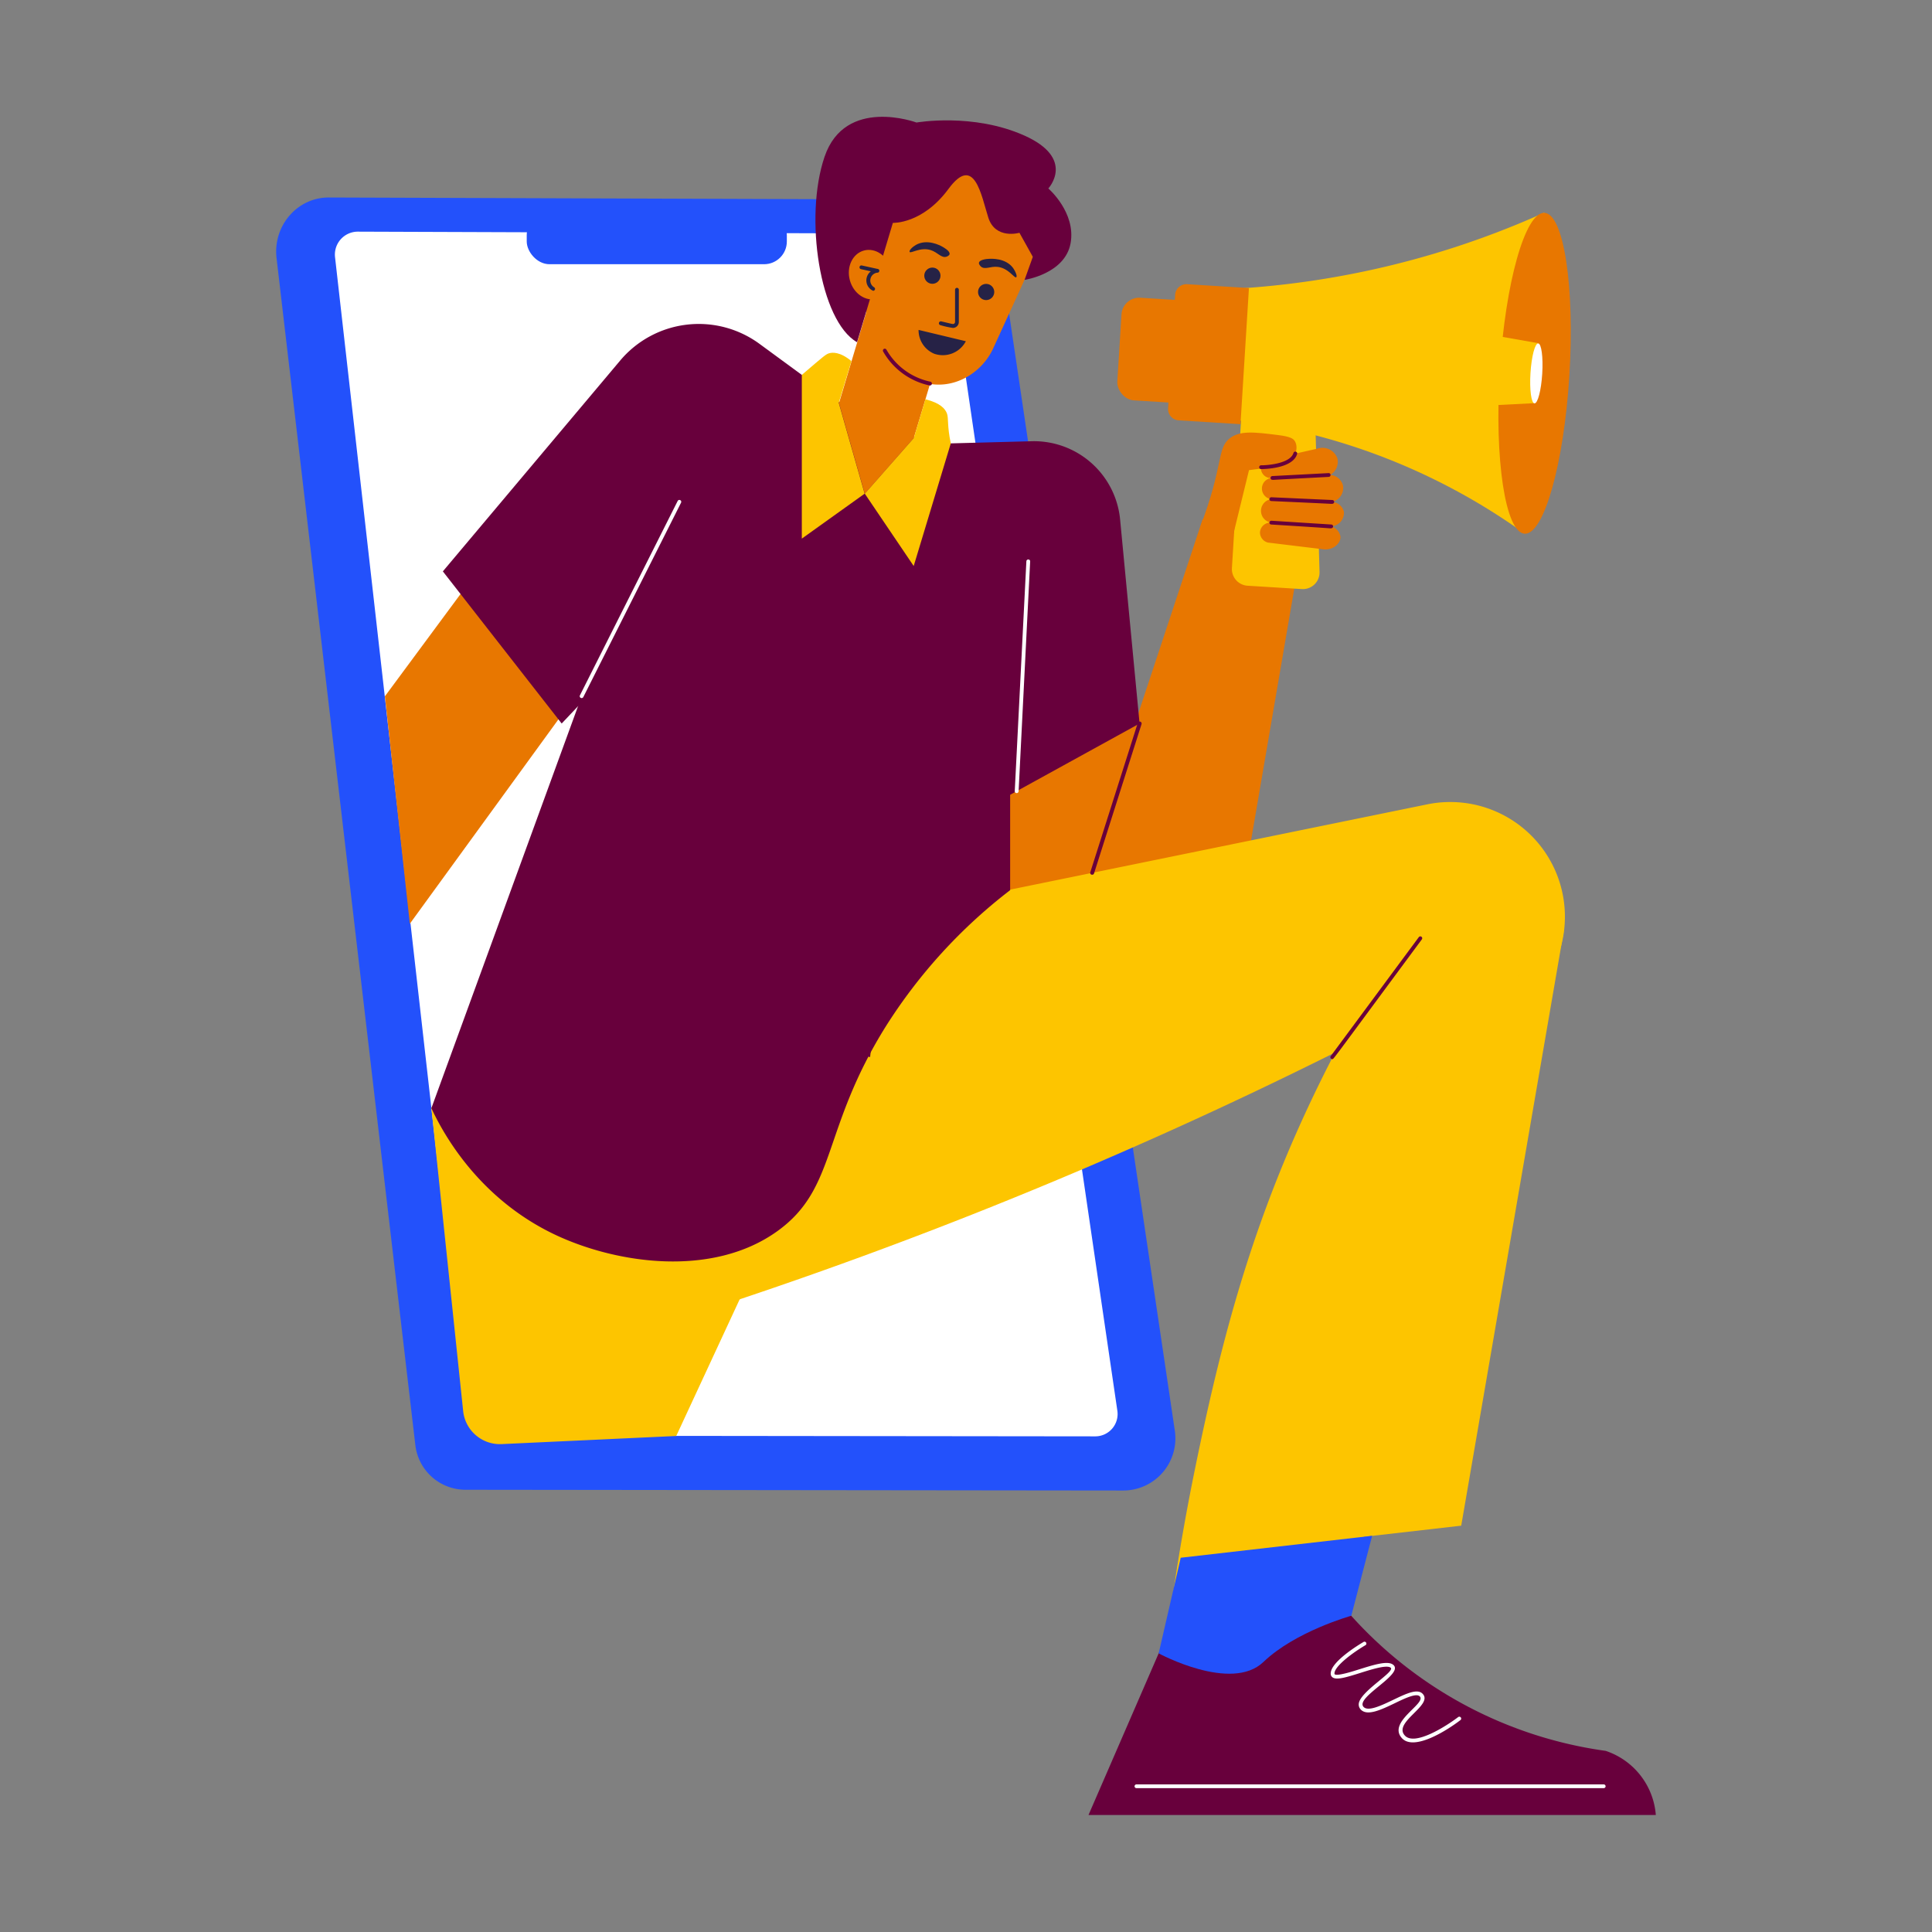 <svg viewBox="0 0 512 512" xmlns="http://www.w3.org/2000/svg"><rect x="0" y="0" width="512" height="512" fill="#808080" stroke="none"/><g id="Working_on_social_media_marketing" data-name="Working on social media marketing"><path d="m297.72 395-174.37-.2a13.38 13.38 0 0 1 -13.28-11.84l-36.78-314.55c-1-8.56 5.49-16.1 13.85-16.07l164.14.56a13.73 13.73 0 0 1 13.43 11.92l46.64 314.39a13.82 13.82 0 0 1 -13.63 15.79z" fill="#2351fb"/><path d="m123.58 375.41-34.78-307.16a6.08 6.08 0 0 1 5.93-6.86l150.65.53a5.86 5.86 0 0 1 5.74 5.08l45 306.92a5.92 5.92 0 0 1 -5.84 6.73l-161-.18a5.73 5.73 0 0 1 -5.7-5.06z" fill="#fff"/><rect fill="#2351fb" height="13.75" rx="6.03" width="68.93" x="139.59" y="56.27"/><path d="m223.91 82.78h21.65v40.52h-21.65z" fill="#e87700" transform="matrix(.958 .287 -.287 .958 39.49 -63.09)"/><path d="m273.71 68.05a25.27 25.27 0 1 0 -45.71 8.66c.29 1.36.6 2.56.9 3.6 2.59 8.82 6.23 18.32 15.41 20.9 7.74 2.56 15.85-2 19-9.11 9.91-21.69 9.69-20.89 10.4-24.05z" fill="#e87700"/><circle cx="261.34" cy="77.38" fill="#262246" r="2.15"/><circle cx="247.09" cy="73.06" fill="#262246" r="2.15"/><path d="m252.53 86.9a22.38 22.38 0 0 1 -3.31-.73.5.5 0 0 1 .22-1c3.23.75 3.15.81 3.44.58a.54.54 0 0 0 .22-.44v-8.53a.51.51 0 0 1 .5-.5.5.5 0 0 1 .5.5v8.55a1.57 1.57 0 0 1 -1.57 1.57z" fill="#262246"/><path d="m246.35 102.15a18.55 18.55 0 0 1 -12.31-9 .51.51 0 0 1 .19-.68.5.5 0 0 1 .68.19 17.57 17.57 0 0 0 11.65 8.49.5.5 0 0 1 -.21 1z" fill="#68003c"/><path d="m242.75 64.89c3-1.66 6.34.14 6.9.44.37.2 2.13 1.16 2 2-.09.46-.75.67-.83.7-1.37.43-2.27-1.14-4.17-1.75-2.76-.88-5.31 1-5.59.48-.21-.38.72-1.32 1.69-1.87z" fill="#262246"/><path d="m268.5 71.05c-2-2.73-5.82-2.49-6.46-2.45-.42 0-2.42.18-2.6 1-.11.45.41.92.47 1 1.07 1 2.54-.1 4.51.13 2.89.33 4.42 3.13 4.9 2.74.3-.27-.16-1.47-.82-2.42z" fill="#262246"/><path d="m236.62 59.06s7.84.37 14.74-9 8.68 1.78 10.56 7.63 8.24 4 8.24 4l3.55 6.37-2.19 6.11s10.74-1.58 12.2-9.73-5.9-14.5-5.9-14.5 7.33-7.88-6.31-14-28.63-3.47-28.63-3.47-18.88-7-24.36 9.06-1.26 43.54 8.61 49.16z" fill="#68003c"/><ellipse cx="230.81" cy="72.76" fill="#e87700" rx="5.67" ry="6.63" transform="matrix(.964 -.264 .264 .964 -11.02 63.58)"/><path d="m231.38 77.06a3 3 0 0 1 -1.75-3.21 3.07 3.07 0 0 1 1.15-1.95l-2.61-.57a.5.5 0 0 1 -.38-.6.49.49 0 0 1 .59-.38l4.15.91a.5.5 0 0 1 0 1 2.09 2.09 0 0 0 -.85 3.89.5.5 0 0 1 -.3.91z" fill="#262246"/><path d="m243.43 87.43 12.53 3a6.9 6.9 0 0 1 -8.42 3.3 6.77 6.77 0 0 1 -4.11-6.3z" fill="#262246"/><g fill="#e87700"><path d="m219.81 106.57-12.14-10.46a30.14 30.14 0 0 0 -43.9 4.9l-61.77 83.52 6.61 60.27 77.16-106.13z"/><path d="m237.85 119.37 22.46-1.47a34.07 34.07 0 0 1 36 29.66l15.19 118.09h-41l-12.5-109.09z"/><path d="m318.71 137.61q-21.33 64.39-42.65 128.75c-2 12.78 5.89 24.66 17 27.62 12.73 3.4 27.25-5.59 29.75-20.36q10.89-63.49 21.79-127z"/><rect height="27.25" rx="4.69" transform="matrix(.998 .062 -.062 .998 6.34 -19.09)" width="30.84" x="296.68" y="79.47"/></g><path d="m404 141.38a166.88 166.88 0 0 0 -82.12-30.69l2.1-34a232.87 232.87 0 0 0 85.28-20.34z" fill="#fdc500"/><ellipse cx="406.59" cy="98.86" fill="#e87700" rx="42.6" ry="9.24" transform="matrix(.062 -.998 .998 .062 282.81 498.57)"/><path d="m406.55 106.85-24.61 1.24 1.33-21.43 24.27 4.27z" fill="#fdc500"/><ellipse cx="407.05" cy="98.89" fill="#fff" rx="7.96" ry="1.56" transform="matrix(.062 -.998 .998 .062 283.22 499.06)"/><path d="m345 156.11-14.39-.89a4.43 4.43 0 0 1 -4.14-4.69l3.08-49.82a4.42 4.42 0 0 1 4.69-4.14l9.88.61a4.41 4.41 0 0 1 4.15 4.28l1.42 50.11a4.41 4.41 0 0 1 -4.69 4.54z" fill="#fdc500"/><path d="m313.5 75.62h16.43a0 0 0 0 1 0 0v36.15a0 0 0 0 1 0 0h-16.41a3 3 0 0 1 -3-3v-30.17a3 3 0 0 1 2.98-2.98z" fill="#e87700" transform="matrix(.998 .062 -.062 .998 6.4 -19.59)"/><path d="m318.08 139.59c6.16-16.11 4.42-20.6 7.65-23.3 2.71-2.26 6.57-1.8 12.94-1 3.27.41 4.07.94 4.49 1.64 1.09 1.82.11 5.11-3 6.46l-9.16 1.2q-2.13 8.7-4.25 17.4z" fill="#e87700"/><path d="m337.54 121.52a2.64 2.64 0 1 0 -.34 5.14 2.82 2.82 0 0 0 -.29 5.62 3.13 3.13 0 0 0 0 6.21 2.8 2.8 0 0 0 -3 2.52 2.77 2.77 0 0 0 2.13 2.78l14.84 1.8c2.6.19 4.45-1.71 4.36-3.36a3.45 3.45 0 0 0 -2.48-2.75 3.55 3.55 0 0 0 3.38-3.88 3.43 3.43 0 0 0 -3.09-2.59 3.8 3.8 0 0 0 2.85-4.37 3.76 3.76 0 0 0 -3.37-2.78 4.07 4.07 0 0 0 1.92-4.3 4.2 4.2 0 0 0 -5.32-2.67z" fill="#e87700"/><path d="m337.2 127.16a.5.5 0 0 1 0-1l14.89-.78a.49.49 0 0 1 .52.47.51.51 0 0 1 -.47.53c-19.75 1.03-13.82.78-14.94.78z" fill="#68003c"/><path d="m353.06 133.51c-1.35 0 5.47.25-16.18-.73a.49.49 0 0 1 -.47-.52.5.5 0 0 1 .52-.48l16.15.73a.5.5 0 0 1 -.02 1z" fill="#68003c"/><path d="m352.77 140c-1.29 0 4.62.28-15.89-1a.5.5 0 0 1 -.47-.53.52.52 0 0 1 .53-.47l15.86 1a.5.5 0 0 1 -.03 1z" fill="#68003c"/><path d="m334.2 124.31a.5.5 0 1 1 0-1c2.16 0 7.72-.57 8.58-3.24a.5.5 0 1 1 .95.3c-1.2 3.86-8.86 3.94-9.53 3.94z" fill="#68003c"/><path d="m169.8 352.78a1219.56 1219.56 0 0 0 184-73.85c-20.48 39.38-29.48 72.78-37.33 111.4a584.93 584.93 0 0 0 -9.21 62.33h39l66.89-200.09a30.39 30.39 0 0 0 -34.91-39.41l-166.64 34.07q-20.91 52.77-41.8 105.55z" fill="#fdc500"/><path d="m311.83 427.16-23.37 53.84h150.35a19.5 19.5 0 0 0 -13.28-17 111.13 111.13 0 0 1 -71.9-41.09z" fill="#68003c"/><path d="m285.63 126.89-48-12-55.5-26a1260.1 1260.1 0 0 0 -36.68 172.24l85.14 19a346.43 346.43 0 0 1 55.04-153.24z" fill="#68003c"/><path d="m148.78 239.13-34.46 54.52 8.42 80.28a9.79 9.79 0 0 0 10.2 8.77l46.27-2.15 37.33-80.43-9.33-51.12z" fill="#fdc500"/><path d="m233.34 114.64-32.07-23.52a27.21 27.21 0 0 0 -36.91 4.42l-47 55.88 31.49 40.32 43.62-46.14z" fill="#68003c"/><path d="m239.54 117.83 33.85-.9a22.94 22.94 0 0 1 23.45 20.74l5.16 54.07-37.75 20.78-10.17-63.15z" fill="#68003c"/><path d="m163.57 158.68-49.25 135c2.6 5.58 11.87 23.71 33 33.63 16.35 7.65 41.6 11.26 58.71-1.06 15.87-11.43 11.62-26.86 28.69-54.2a139.12 139.12 0 0 1 32.98-36.15v-72.26z" fill="#68003c"/><path d="m154.14 185a.5.5 0 0 1 -.45-.73l25.9-51.51a.49.49 0 0 1 .67-.22.5.5 0 0 1 .23.67l-25.9 51.51a.5.5 0 0 1 -.45.28z" fill="#fff"/><path d="m268.92 209.65 3.08-60.91a.5.5 0 0 1 .53-.47.48.48 0 0 1 .47.52l-3.06 60.91a.5.5 0 0 1 -1.02-.05z" fill="#fff"/><path d="m222.32 106.76 6.86 24.07 13-14.77c-.42-6.52-4.84-11.62-10.17-12.46-5.12-.79-9.01 2.6-9.69 3.16z" fill="#e87700"/><path d="m225.64 95.7c-3.1-2.59-5.13-2.28-5.83-2.1-.92.24-1.28.58-7.32 5.75q0 21.71 0 43.39l16.65-11.91-6.86-24.07z" fill="#fdc500"/><path d="m229.18 130.83 13-14.77 3.07-10.25c4 1 5.28 2.57 5.72 3.82s0 3.17 1 7.87l-9.83 32.5z" fill="#fdc500"/><path d="m289.41 231.81a.49.49 0 0 1 -.47-.65l12.58-39.57a.5.5 0 0 1 1 .3l-12.59 39.58a.5.5 0 0 1 -.52.34z" fill="#68003c"/><path d="m414.46 246.48-27.22 157.84-74.34 8.5q2.91-15.68 5.81-31.35l39.29-78.1q28.25-28.44 56.46-56.89z" fill="#fdc500"/><path d="m312.9 412.82-5.84 25.34s19.26 10.43 27.76 2.28 23.29-12.25 23.29-12.25l5.52-21.19z" fill="#2351fb"/><path d="m425 473.88h-123.83a.5.5 0 0 1 -.5-.5.51.51 0 0 1 .5-.5h123.83a.51.51 0 0 1 .5.5.5.5 0 0 1 -.5.5z" fill="#fff"/><path d="m371.46 460.56c-3.73-4.3 6.6-9.1 4.8-11-.9-.94-4 .53-6.67 1.83-3.59 1.72-7.31 3.49-9 1.62a1.89 1.89 0 0 1 -.51-1.44c.24-3.29 9.89-8.62 8.43-9.64-1.08-.76-4.93.44-8 1.41-3.87 1.22-6.3 1.93-7.36 1.19a1.17 1.17 0 0 1 -.5-.94c-.14-3.21 7.84-7.95 8.75-8.48a.5.5 0 0 1 .5.86c-3.24 1.89-8.34 5.61-8.25 7.57 0 1 5.57-.84 6.56-1.15 3.81-1.19 7.41-2.32 8.9-1.28 3.43 2.4-10.08 8.68-7.76 11.23 1.21 1.32 4.74-.37 7.84-1.85 3.46-1.66 6.44-3.08 7.83-1.61 2.88 3-7.85 7.48-4.77 11 2.58 3 11.12-2.5 14.2-4.85a.5.5 0 0 1 .61.79c-3.79 2.91-12.49 8.33-15.6 4.74z" fill="#fff"/><path d="m353.06 280.67a.5.5 0 0 1 -.4-.8l23.34-31.52a.5.5 0 0 1 .8.6c-24.99 33.76-23.35 31.72-23.74 31.72z" fill="#68003c"/></g></svg>